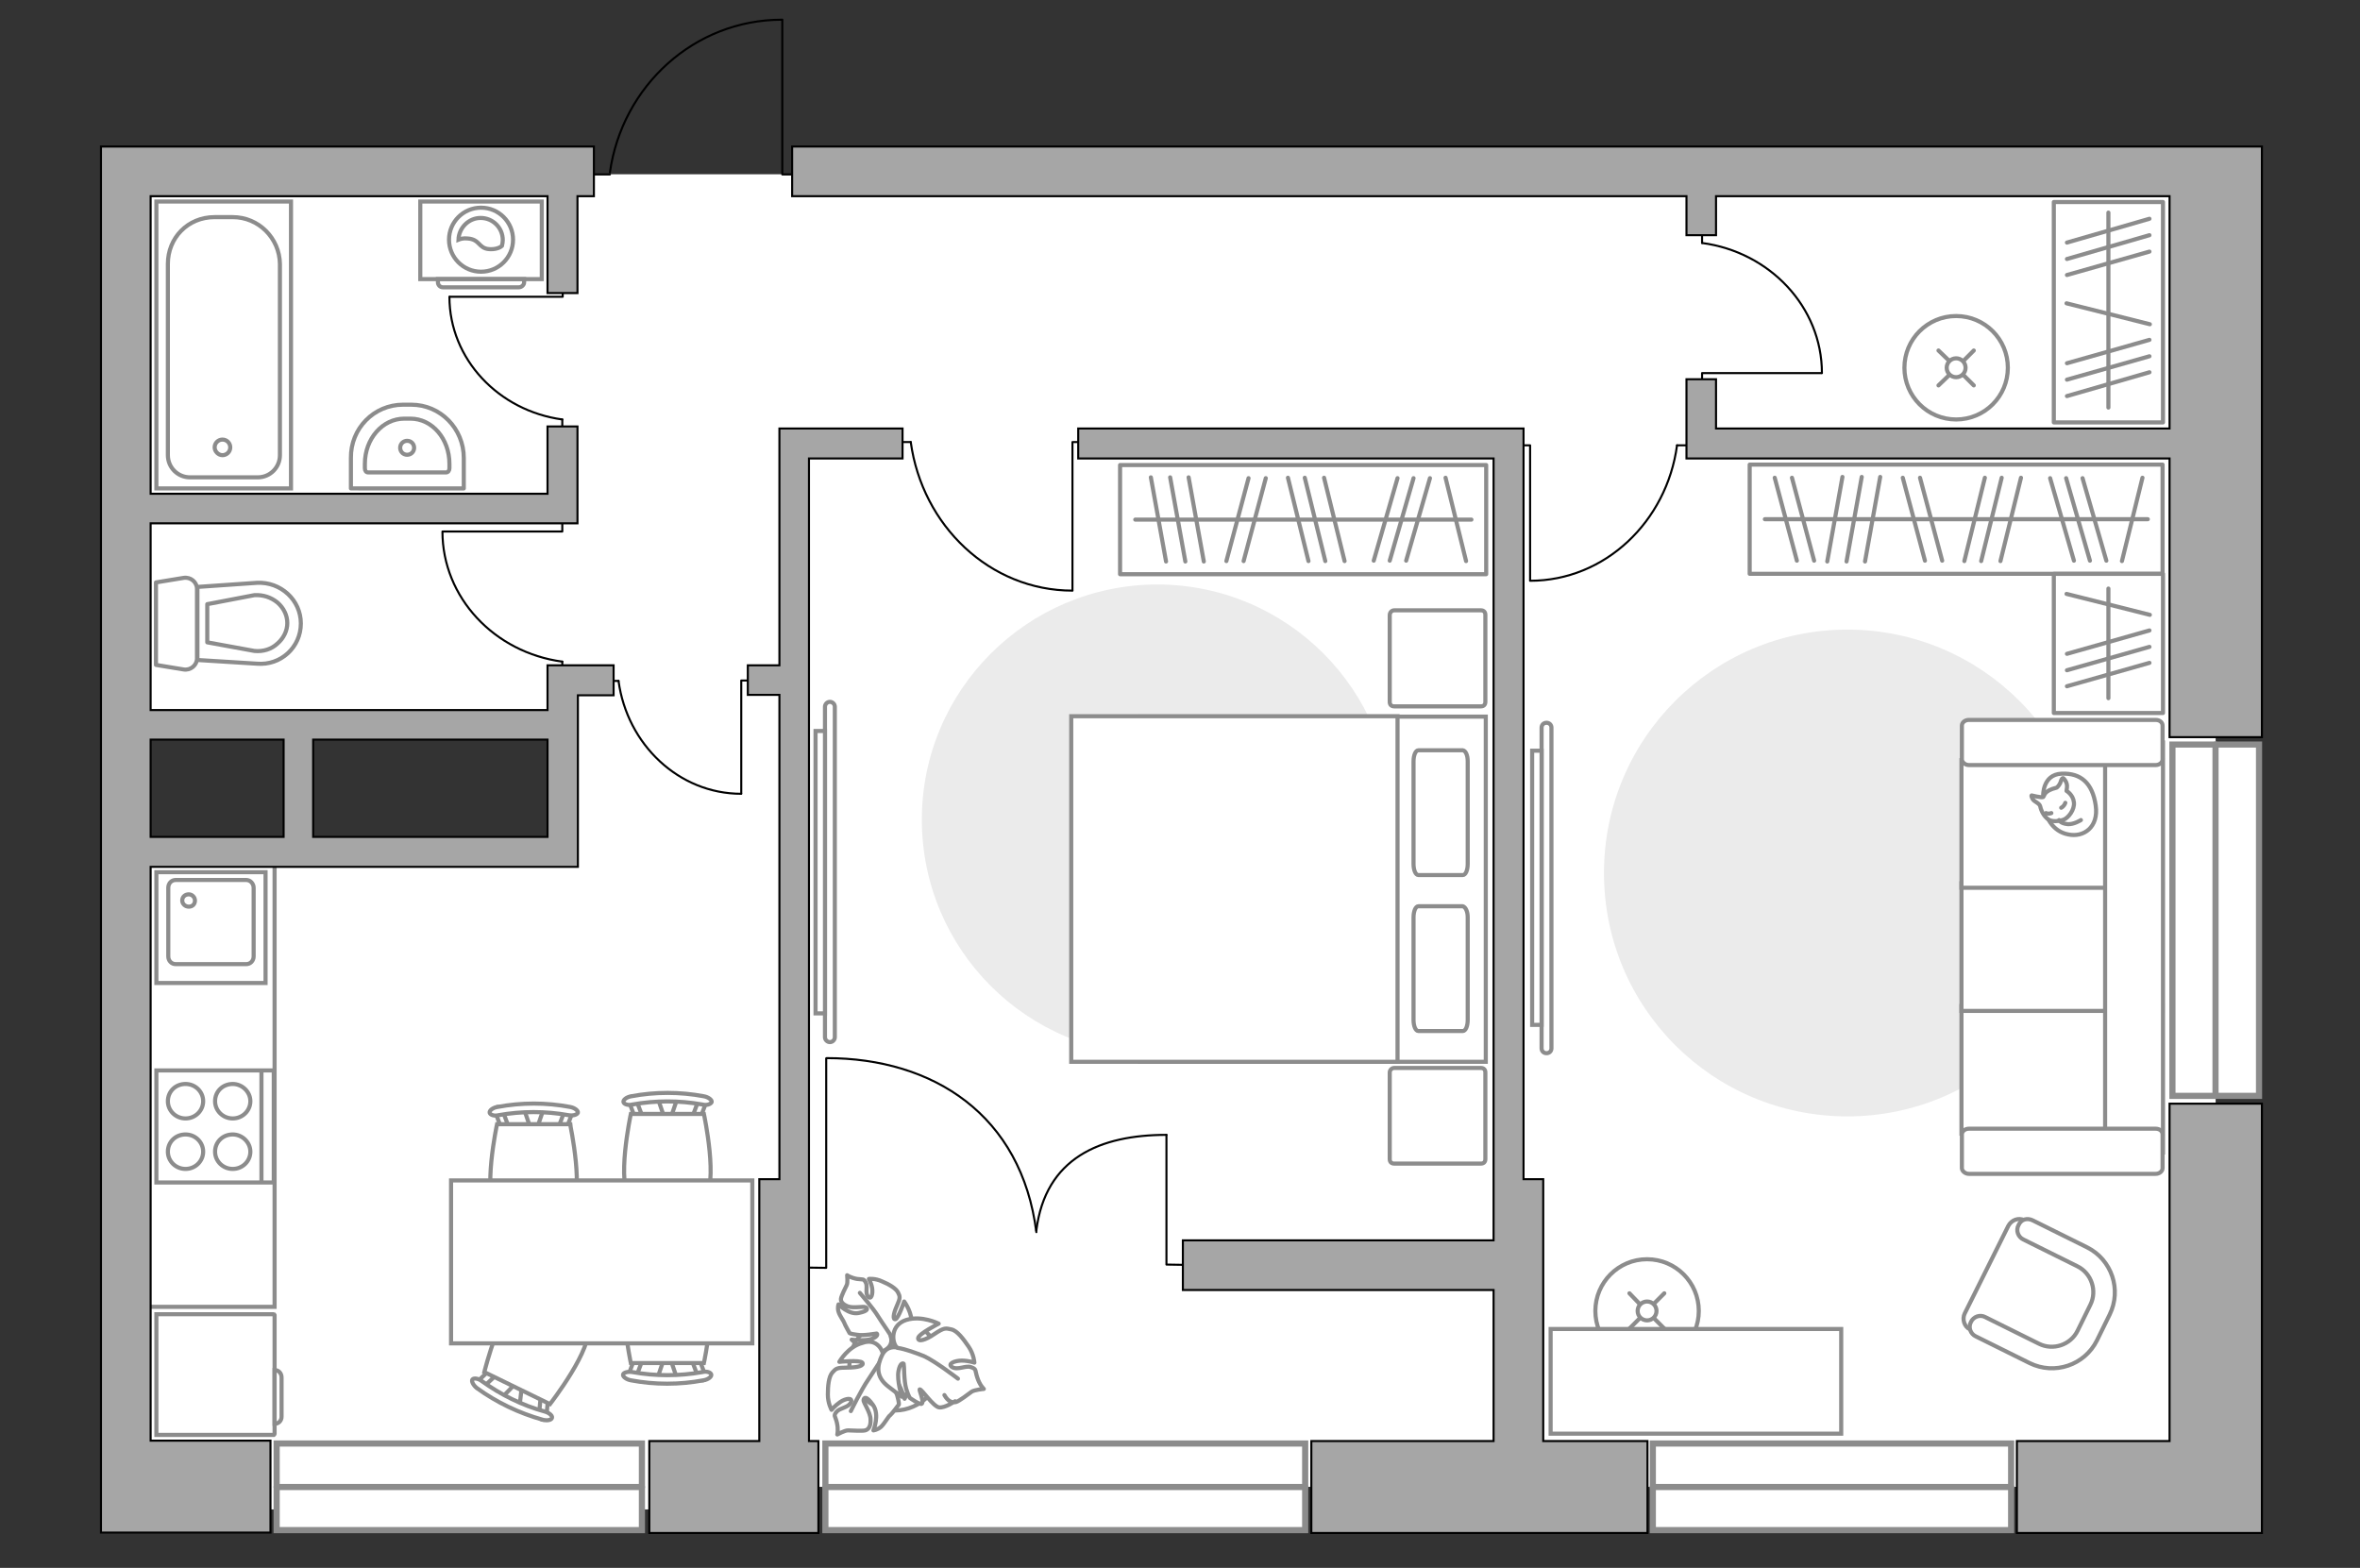 <?xml version="1.0" encoding="utf-8"?>
<!-- Generator: Adobe Illustrator 24.1.2, SVG Export Plug-In . SVG Version: 6.00 Build 0)  -->
<svg version="1.1" xmlns="http://www.w3.org/2000/svg" xmlns:xlink="http://www.w3.org/1999/xlink" x="0px" y="0px"
	 viewBox="0 0 575 382" style="enable-background:new 0 0 575 382;" xml:space="preserve">
<rect x="0" y="0" width="575" height="382" fill="#333333" stroke="none"/>
<style type="text/css">
	.st0{fill:#FFFFFF;}
	.st1{fill:none;stroke:#8C8C8C;stroke-miterlimit:10;}
	.st2{fill:#FFFFFF;stroke:#8C8C8C;stroke-linecap:round;stroke-miterlimit:10;}
	.st3{fill:none;stroke:#000000;stroke-width:0.5;stroke-linecap:round;stroke-linejoin:round;stroke-miterlimit:10;}
	.st4{fill:#FFFFFF;stroke:#8C8C8C;stroke-miterlimit:10;}
	.st5{fill-rule:evenodd;clip-rule:evenodd;fill:#FFFFFF;fill-opacity:0.1;stroke:#8C8C8C;stroke-miterlimit:10;}
	.st6{fill:none;stroke:#8C8C8C;stroke-linecap:round;stroke-linejoin:round;stroke-miterlimit:10;}
	.st7{fill:#EBEBEB;}
	.st8{fill:#FFFFFF;stroke:#8C8C8C;stroke-linecap:round;stroke-linejoin:round;stroke-miterlimit:10;}
	.st9{fill:#FFFFFF;stroke:#8C8C8C;stroke-width:1.5;stroke-linecap:round;stroke-miterlimit:10;}
	.st10{fill:#A6A6A6;stroke:#000000;stroke-width:0.5;stroke-miterlimit:10;}
</style>
<g id="bg_1_">
	
		<rect x="178.5" y="1" transform="matrix(-1.836970e-16 1 -1 -1.836970e-16 540.83 -136.043)" class="st0" width="319.8" height="402.8"/>
	
		<rect x="18.3" y="218.3" transform="matrix(-1.836970e-16 1 -1 -1.836970e-16 386.103 189.259)" class="st0" width="160.2" height="138.7"/>
	
		<rect x="24.7" y="52.7" transform="matrix(-1.836970e-16 1 -1 -1.836970e-16 201.309 20.532)" class="st0" width="131.4" height="116.4"/>
</g>
<g id="furniture_1_">
	<g>
		<path id="Vector_8_2_" class="st1" d="M66.9,349.3v-28.9c0-0.1-0.1-0.2-0.2-0.2H38.1v29.4h28.6C66.8,349.5,66.9,349.5,66.9,349.3z
			"/>
		<path id="Vector_9_2_" class="st1" d="M66.9,333.8v13.1c1,0,1.7-0.8,1.7-1.7v-9.6C68.6,334.6,67.9,333.8,66.9,333.8z"/>
	</g>
	<g>
		<circle class="st2" cx="401.3" cy="319.4" r="12.6"/>
		<line class="st2" x1="405.5" y1="315.1" x2="403" y2="317.6"/>
		<circle class="st2" cx="401.3" cy="319.4" r="2.3"/>
		<line class="st2" x1="399.5" y1="321.2" x2="397" y2="323.7"/>
		<line class="st2" x1="405.5" y1="323.7" x2="403" y2="321.2"/>
		<line class="st2" x1="399.5" y1="317.7" x2="397" y2="315.1"/>
	</g>
	<g>
		<circle class="st2" cx="476.6" cy="89.6" r="12.6"/>
		<line class="st2" x1="480.9" y1="85.4" x2="478.4" y2="87.9"/>
		<circle class="st2" cx="476.6" cy="89.6" r="2.3"/>
		<line class="st2" x1="474.9" y1="91.4" x2="472.3" y2="93.9"/>
		<line class="st2" x1="480.9" y1="93.9" x2="478.4" y2="91.4"/>
		<line class="st2" x1="474.9" y1="87.9" x2="472.3" y2="85.4"/>
	</g>
	<g id="Group_31_3_">
		<path id="Vector_149_3_" class="st3" d="M107.9,129.5l29.1,0v-2.9"/>
		<path id="Vector_150_3_" class="st3" d="M137,164.2v-3"/>
		<path id="Vector_151_3_" class="st3" d="M137,161.2c-16.5-2.2-29.2-15.6-29.2-31.7"/>
	</g>
	<g id="Group_31_5_">
		<path id="Vector_149_5_" class="st3" d="M443.8,90.9l-29.1,0v2.9"/>
		<path id="Vector_150_5_" class="st3" d="M414.7,56.2v3"/>
		<path id="Vector_151_5_" class="st3" d="M414.7,59.2c16.5,2.2,29.2,15.6,29.2,31.7"/>
	</g>
	<g id="Group_31_7_">
		<path id="Vector_149_7_" class="st3" d="M372.8,141.4l0-32.9h-3.3"/>
		<path id="Vector_150_7_" class="st3" d="M412,108.5h-3.4"/>
		<path id="Vector_151_7_" class="st3" d="M408.6,108.5c-2.5,18.6-17.6,33-35.8,33"/>
	</g>
	<g id="Group_31_1_">
		<path id="Vector_149_1_" class="st3" d="M109.6,72.3l27.5,0v-2.7"/>
		<path id="Vector_150_1_" class="st3" d="M137,105v-2.8"/>
		<path id="Vector_151_1_" class="st3" d="M137,102.2c-15.5-2.1-27.5-14.7-27.5-29.9"/>
	</g>
	<g id="Group_31_2_">
		<path id="Vector_149_2_" class="st3" d="M180.6,193.3l0-27.5h2.7"/>
		<path id="Vector_150_2_" class="st3" d="M147.9,165.9h2.8"/>
		<path id="Vector_151_2_" class="st3" d="M150.7,165.9c2.1,15.5,14.7,27.5,29.9,27.5"/>
	</g>
	<g>
		<g>
			<path class="st4" d="M132,68h-29.6V49.1H132V68z"/>
			<path class="st5" d="M126.4,70h-18.5c-0.7,0-1.2-0.6-1.2-1.2V68h21v0.8C127.7,69.4,127.1,70,126.4,70z"/>
		</g>
		<g>
			<circle class="st4" cx="117.2" cy="58.4" r="7.8"/>
			<path class="st4" d="M119.2,60.7c-2.7-0.2-2.2-2.4-5.3-2.6c-1-0.1-1.7,0.1-2.2,0.3c0.1-2.9,2.5-5.3,5.4-5.3c3,0,5.4,2.4,5.4,5.4
				c0,0.5-0.1,0.9-0.2,1.4C121.8,60.4,120.6,60.8,119.2,60.7z"/>
		</g>
	</g>
	<g>
		<rect x="426.3" y="113.2" class="st6" width="100.6" height="26.6"/>
		<line class="st6" x1="445.2" y1="136.8" x2="448.9" y2="116.2"/>
		<line class="st6" x1="449.9" y1="136.8" x2="453.6" y2="116.2"/>
		<line class="st6" x1="505.3" y1="136.6" x2="499.5" y2="116.5"/>
		<line class="st6" x1="509.2" y1="136.6" x2="503.4" y2="116.5"/>
		<line class="st6" x1="513.2" y1="136.6" x2="507.4" y2="116.5"/>
		<line class="st6" x1="454.4" y1="136.8" x2="458.1" y2="116.2"/>
		<line class="st6" x1="469" y1="136.6" x2="463.6" y2="116.4"/>
		<line class="st6" x1="473.2" y1="136.6" x2="467.8" y2="116.4"/>
		<line class="st6" x1="437.8" y1="136.6" x2="432.4" y2="116.4"/>
		<line class="st6" x1="442" y1="136.6" x2="436.6" y2="116.4"/>
		<line class="st6" x1="478.6" y1="136.7" x2="483.6" y2="116.4"/>
		<line class="st6" x1="487.4" y1="136.7" x2="492.4" y2="116.4"/>
		<line class="st6" x1="517" y1="136.7" x2="522" y2="116.4"/>
		<line class="st6" x1="482.7" y1="136.7" x2="487.7" y2="116.4"/>
		<line class="st6" x1="430" y1="126.5" x2="523.3" y2="126.5"/>
	</g>
	<polyline class="st1" points="66.9,209 66.9,318.4 33,318.4 	"/>
	<g id="Group_2_8_">
		<g id="Group_3_8_">
			<path id="Vector_10_8_" class="st4" d="M165,267.7l-1.7,5h-1.3l-1.7-5H165z"/>
		</g>
		<g id="Group_4_8_">
			<path id="Vector_11_8_" class="st4" d="M155.5,272.6c-0.4,0-0.8-0.3-0.9-0.6l-1.5-4c-0.1-0.4,0.1-0.7,0.7-0.8
				c0.5-0.1,1.1,0.2,1.1,0.5l1.5,4c0.1,0.4-0.2,0.7-0.7,0.8C155.7,272.6,155.6,272.6,155.5,272.6z"/>
		</g>
		<g id="Group_5_8_">
			<path id="Vector_12_8_" class="st4" d="M169.7,272.6c-0.1,0-0.1,0-0.2,0c-0.5-0.1-0.8-0.4-0.7-0.8l1.5-4c0.1-0.4,0.7-0.6,1.2-0.4
				c0.5,0.1,0.8,0.4,0.7,0.8l-1.5,4C170.5,272.3,170.1,272.6,169.7,272.6z"/>
		</g>
		<path id="Vector_13_8_" class="st4" d="M171.5,292.3c-3.1,3.1-14.7,3.1-17.8,0c-3.7-3.7,0-20.9,0-20.9h17.8
			C171.5,271.4,175.2,288.6,171.5,292.3z"/>
		<path id="Vector_14_8_" class="st4" d="M171.1,269.1c-5.6-1-11.4-1-17,0c-1.1,0.3-2.1-0.1-2.2-0.6c-0.1-0.5,0.7-1.2,1.9-1.4
			c5.8-1.1,11.9-1.1,17.7,0c1.1,0.2,2,0.9,1.9,1.4C173.2,269,172.2,269.4,171.1,269.1z"/>
	</g>
	<g id="Group_2_7_">
		<g id="Group_3_7_">
			<path id="Vector_10_7_" class="st4" d="M132.4,270.3l-1.7,5h-1.3l-1.7-5H132.4z"/>
		</g>
		<g id="Group_4_7_">
			<path id="Vector_11_7_" class="st4" d="M122.9,275.1c-0.4,0-0.8-0.3-0.9-0.6l-1.5-4c-0.1-0.4,0.1-0.7,0.7-0.8
				c0.5-0.1,1.1,0.2,1.1,0.5l1.5,4c0.1,0.4-0.2,0.7-0.7,0.8C123.1,275.1,123,275.1,122.9,275.1z"/>
		</g>
		<g id="Group_5_7_">
			<path id="Vector_12_7_" class="st4" d="M137.1,275.1c-0.1,0-0.1,0-0.2,0c-0.5-0.1-0.8-0.4-0.7-0.8l1.5-4c0.1-0.4,0.7-0.6,1.2-0.4
				c0.5,0.1,0.8,0.4,0.7,0.8l-1.5,4C137.9,274.9,137.5,275.1,137.1,275.1z"/>
		</g>
		<path id="Vector_13_7_" class="st4" d="M138.9,294.8c-3.1,3.1-14.7,3.1-17.8,0c-3.7-3.7,0-20.9,0-20.9h17.8
			C138.9,273.9,142.6,291.1,138.9,294.8z"/>
		<path id="Vector_14_7_" class="st4" d="M138.5,271.7c-5.6-1-11.4-1-17,0c-1.1,0.3-2.1-0.1-2.2-0.6c-0.1-0.5,0.7-1.2,1.9-1.4
			c5.8-1.1,11.9-1.1,17.7,0c1.1,0.2,2,0.9,1.9,1.4C140.6,271.6,139.6,271.9,138.5,271.7z"/>
	</g>
	<g id="Group_2_3_">
		<g id="Group_3_3_">
			<path id="Vector_10_3_" class="st4" d="M122.3,340.5l3.7-3.8l1.2,0.6l-0.6,5.2L122.3,340.5z"/>
		</g>
		<g id="Group_4_3_">
			<path id="Vector_11_3_" class="st4" d="M132.9,340.2c0.4,0.2,0.7,0.6,0.6,0.9l-0.4,4.3c0,0.4-0.5,0.6-1,0.5
				c-0.5-0.2-0.9-0.6-0.8-0.9l0.4-4.3c0-0.4,0.5-0.6,1-0.5C132.8,340.1,132.8,340.2,132.9,340.2z"/>
		</g>
		<g id="Group_5_3_">
			<path id="Vector_12_3_" class="st4" d="M120.2,334c0.1,0,0.1,0.1,0.2,0.1c0.5,0.3,0.6,0.8,0.3,1.1l-3.2,3
				c-0.3,0.3-0.9,0.2-1.3-0.1c-0.5-0.3-0.6-0.8-0.3-1.1l3.2-3C119.3,333.9,119.8,333.8,120.2,334z"/>
		</g>
		<path id="Vector_13_3_" class="st4" d="M127.1,315.5c4.2-1.5,14.6,3.6,16,7.8c1.7,4.9-9.1,18.8-9.1,18.8l-16-7.8
			C118,334.3,122.2,317.3,127.1,315.5z"/>
		<path id="Vector_14_3_" class="st4" d="M117.4,336.5c4.6,3.3,9.8,5.9,15.3,7.4c1.1,0.3,1.9,1,1.8,1.5c-0.1,0.6-1.2,0.8-2.3,0.5
			c-5.7-1.6-11.2-4.2-16-7.7c-0.9-0.7-1.4-1.7-1.1-2.1C115.4,335.7,116.5,335.8,117.4,336.5z"/>
	</g>
	<g id="Group_2_1_">
		<g id="Group_3_1_">
			<path id="Vector_10_1_" class="st4" d="M160.2,335.7l1.7-5h1.3l1.7,5H160.2z"/>
		</g>
		<g id="Group_4_1_">
			<path id="Vector_11_1_" class="st4" d="M169.6,330.9c0.4,0,0.8,0.3,0.9,0.6l1.5,4c0.1,0.4-0.1,0.7-0.7,0.8
				c-0.5,0.1-1.1-0.2-1.1-0.5l-1.5-4c-0.1-0.4,0.2-0.7,0.7-0.8C169.5,330.9,169.5,330.9,169.6,330.9z"/>
		</g>
		<g id="Group_5_1_">
			<path id="Vector_12_1_" class="st4" d="M155.5,330.9c0.1,0,0.1,0,0.2,0c0.5,0.1,0.8,0.4,0.7,0.8l-1.5,4c-0.1,0.4-0.7,0.6-1.2,0.4
				c-0.5-0.1-0.8-0.4-0.7-0.8l1.5-4C154.7,331.1,155.1,330.9,155.5,330.9z"/>
		</g>
		<path id="Vector_13_1_" class="st4" d="M153.7,311.2c3.1-3.1,14.7-3.1,17.8,0c3.7,3.7,0,20.9,0,20.9h-17.8
			C153.7,332.1,150,314.9,153.7,311.2z"/>
		<path id="Vector_14_1_" class="st4" d="M154.1,334.3c5.6,1,11.4,1,17,0c1.1-0.3,2.1,0.1,2.2,0.6c0.1,0.5-0.7,1.2-1.9,1.4
			c-5.8,1.1-11.9,1.1-17.7,0c-1.1-0.2-2-0.9-1.9-1.4C151.9,334.4,153,334.1,154.1,334.3z"/>
	</g>
	<path id="Vector_35_2_" class="st4" d="M109.9,287.6h73.4v39.7H124h-14.1V287.6z"/>
	<g>
		<g>
			<polyline class="st3" points="284.2,276.5 284.2,308.1 290.3,308.2 			"/>
			<path class="st3" d="M252.5,299.8c2.2-17.7,15.6-23.3,31.7-23.3"/>
		</g>
		<g>
			<polyline class="st3" points="201.3,257.9 201.3,308.9 194,308.8 			"/>
			<path class="st3" d="M252.5,300.2c-3.6-28.5-25.1-42.4-51.1-42.4"/>
		</g>
	</g>
	<path id="Vector_1_" class="st7" d="M390.8,212.7c0-32.8,26.6-59.3,59.3-59.3c32.8,0,59.3,26.6,59.3,59.3
		c0,32.8-26.6,59.3-59.3,59.3C417.3,272,390.8,245.5,390.8,212.7z"/>
	<g>
		<path id="Vector_54_1_" class="st4" d="M526.9,276.2v-31.1h-49v31.1H526.9z"/>
		<path id="Vector_55_1_" class="st4" d="M526.9,246.3v-31.1h-49v31.1H526.9z"/>
		<path id="Vector_56_1_" class="st4" d="M526.9,216.3v-31.1h-49v31.1H526.9z"/>
		<path id="Vector_57_1_" class="st4" d="M512.9,277.8l14.1,2.9v-99.8h-14.1V277.8z"/>
		<path id="Vector_58_1_" class="st4" d="M525.2,275h-45.5c-0.9,0-1.7,0.6-1.7,1.4v8.2c0,0.7,0.8,1.4,1.7,1.4h45.5
			c0.9,0,1.7-0.6,1.7-1.4v-8.2C526.9,275.6,526.2,275,525.2,275z"/>
		<path id="Vector_59_1_" class="st4" d="M525.2,175.4h-45.5c-0.9,0-1.7,0.6-1.7,1.4v8.2c0,0.7,0.8,1.4,1.7,1.4h45.5
			c0.9,0,1.7-0.6,1.7-1.4v-8.2C526.9,176,526.2,175.4,525.2,175.4z"/>
		<g>
			<path class="st8" d="M497.8,193.9c0,0-0.2-5.2,4.5-5.4c4.7-0.2,7.5,2.3,8.3,7.7c0.8,5.4-3,7.9-6.7,7.1
				C500.2,202.6,497.8,199.1,497.8,193.9z"/>
			<path class="st8" d="M501.1,191.9c0,0,0.7-0.5,1-1.5c0.3-1,0.6-0.8,0.6-0.8s1.1,0.9,0.9,2.3c-0.1,0.8-0.1,0.8-0.1,0.8
				s1.6,0.9,1.8,2.8c0.2,1.8-1.4,3.8-2.5,4.2s-2.9,0.6-3.8-0.1c-1-0.7-1.7-2.1-1.9-3.1c-0.2-0.9-1.5-1.1-1.9-1.9
				c-0.4-0.8-0.2-0.8-0.2-0.8s2.4,0.6,2.8,0.4C498.2,193.8,497.9,192.7,501.1,191.9z"/>
			<path class="st8" d="M502.2,196.8c0,0,0.7-0.3,1-1.2"/>
			<path class="st8" d="M499.8,198.1c0,0-0.7,0.3-1.3,0"/>
			<path class="st6" d="M501.7,199.8c0,0,0.2,0.8,2.1,1c1.5,0.1,3.2-1,3.2-1"/>
		</g>
	</g>
	<g>
		<path id="Vector_37_1_" class="st4" d="M489.3,298.7L478.7,320c-0.7,1.4-0.1,3.3,1.3,3.9l14.8,7.3c5.4,2.7,11.9,0.4,14.6-4.9
			l3.5-7.1c2.7-5.4,0.4-11.9-4.9-14.6l-14.8-7.3C491.8,296.6,490.1,297.2,489.3,298.7z"/>
		<path id="Vector_38_1_" class="st4" d="M491.8,298.5c-0.7,1.3-0.1,2.9,1.2,3.5l13.1,6.5c3.5,1.7,4.9,6,3.2,9.4l-3.1,6.3
			c-1.7,3.5-6,4.9-9.4,3.2l-13.1-6.5c-1.3-0.7-2.9-0.1-3.5,1.2c-0.7,1.3-0.1,2.9,1.2,3.5l13.1,6.5c6.1,3,13.4,0.5,16.4-5.5l3.1-6.3
			c3-6.1,0.5-13.4-5.5-16.4l-13.1-6.5C493.9,296.6,492.4,297.1,491.8,298.5z"/>
	</g>
	<g>
		<path class="st4" d="M375.6,177.3c0-0.7,0.5-1.2,1.2-1.2s1.2,0.5,1.2,1.2v78.1c0,0.7-0.5,1.2-1.2,1.2c-0.7,0-1.2-0.5-1.2-1.2
			L375.6,177.3z"/>
		<rect x="373.3" y="182.9" class="st4" width="2.3" height="66.8"/>
	</g>
	<path id="Vector_3_" class="st7" d="M224.6,199.7c0,31.6,25.6,57.3,57.3,57.3c31.6,0,57.3-25.6,57.3-57.3
		c0-31.6-25.6-57.3-57.3-57.3C250.3,142.5,224.6,168.1,224.6,199.7z"/>
	<g id="Group_31_6_">
		<path id="Vector_149_6_" class="st3" d="M261.3,143.8l0-36.1h3.6"/>
		<path id="Vector_150_6_" class="st3" d="M218.2,107.7h3.7"/>
		<path id="Vector_151_6_" class="st3" d="M221.9,107.7c2.8,20.4,19.3,36.2,39.4,36.2"/>
	</g>
	<g>
		<rect x="272.9" y="113.3" class="st6" width="89.2" height="26.6"/>
		<line class="st6" x1="280.4" y1="116.3" x2="284.1" y2="136.8"/>
		<line class="st6" x1="285.1" y1="116.3" x2="288.8" y2="136.8"/>
		<line class="st6" x1="340.5" y1="116.5" x2="334.7" y2="136.6"/>
		<line class="st6" x1="344.4" y1="116.5" x2="338.6" y2="136.6"/>
		<line class="st6" x1="348.4" y1="116.5" x2="342.6" y2="136.6"/>
		<line class="st6" x1="289.6" y1="116.3" x2="293.3" y2="136.8"/>
		<line class="st6" x1="304.2" y1="116.5" x2="298.8" y2="136.7"/>
		<line class="st6" x1="308.4" y1="116.5" x2="303" y2="136.7"/>
		<line class="st6" x1="313.8" y1="116.4" x2="318.8" y2="136.7"/>
		<line class="st6" x1="322.6" y1="116.4" x2="327.6" y2="136.7"/>
		<line class="st6" x1="352.2" y1="116.4" x2="357.2" y2="136.7"/>
		<line class="st6" x1="317.9" y1="116.4" x2="322.9" y2="136.7"/>
		<line class="st6" x1="276.6" y1="126.6" x2="358.5" y2="126.6"/>
	</g>
	<g>
		<path id="Vector_98_2_" class="st4" d="M277.7,258.7v-84.1H362v84.1H277.7z"/>
		<path id="Vector_99_2_" class="st4" d="M261,174.6v84.1h79.5v-74.2v-10h-10.8H261z"/>
		<path id="Vector_100_2_" class="st6" d="M357.6,223.5v25c0,1.5-0.5,2.7-1.2,2.7h-10.8c-0.7,0-1.2-1.2-1.2-2.7v-25
			c0-1.5,0.5-2.7,1.2-2.7h10.8C357.1,221,357.6,222.1,357.6,223.5z"/>
		<path id="Vector_101_2_" class="st6" d="M357.6,185.5v25c0,1.5-0.5,2.7-1.2,2.7h-10.8c-0.7,0-1.2-1.2-1.2-2.7v-25
			c0-1.5,0.5-2.7,1.2-2.7h10.8C357.1,182.9,357.6,184,357.6,185.5z"/>
	</g>
	<path id="Vector_5_2_" class="st8" d="M339.7,148.7h21.1c0.7,0,1.1,0.4,1.1,1.1V171c0,0.7-0.4,1.1-1.1,1.1h-21.1
		c-0.7,0-1.1-0.4-1.1-1.1v-21.1C338.6,149.2,339.1,148.7,339.7,148.7z"/>
	<path id="Vector_5_3_" class="st8" d="M339.7,260.2h21.1c0.7,0,1.1,0.4,1.1,1.1v21.1c0,0.7-0.4,1.1-1.1,1.1h-21.1
		c-0.7,0-1.1-0.4-1.1-1.1v-21.1C338.6,260.7,339.1,260.2,339.7,260.2z"/>
	<g>
		<path class="st4" d="M201,252.7c0,0.7,0.6,1.2,1.2,1.2c0.7,0,1.2-0.6,1.2-1.2v-80.5c0-0.7-0.6-1.2-1.2-1.2c-0.7,0-1.2,0.6-1.2,1.2
			L201,252.7z"/>
		<rect x="198.7" y="178.1" class="st4" width="2.3" height="68.8"/>
	</g>
	<rect x="377.8" y="323.8" class="st4" width="70.8" height="25.5"/>
	<g>
		<path id="Vector_60_1_" class="st4" d="M213.6,322.4c-5.6,2.4-8.2,9-5.7,14.6c2.4,5.6,9,8.2,14.6,5.7c5.6-2.4,8.2-9,5.7-14.6
			C225.7,322.5,219.2,319.9,213.6,322.4z"/>
		<path class="st8" d="M217,325.6c0,0,0.8,1.8-1,3.1s-3.8,1.9-6.1-0.1c-2.3-2.1-2.4-2.2-2.4-2.2s3.3,0.4,4.9-0.2
			c1.6-0.6,1.4-1.2,1.2-1.3c-0.2,0-3.2,0.6-4.8,0.3c-1.6-0.2-1.8-0.4-1.8-0.4s-1.2-2.1-1.3-2.5c-0.1-0.4-1.1-1.7-1.4-2.7
			c-0.3-1,0-1.8,0-1.8s2.5,2.6,4.9,2.1c2.5-0.5,2.2-1.1,1.7-1.4c-0.5-0.3-2.9,0.3-4.3-0.2c-1.3-0.5-1.8-1.2-1.7-1.9s1.1-2.7,1.4-3.3
			c0.3-0.6,0.1-2.4,0.1-2.4s0.8,0.6,2.4,0.9c1.5,0.2,1.6-0.1,2.1,0.8c0.6,1-0.2,2.6,0.6,3.5c0.8,0.9,1.2-0.7,1-2
			c-0.2-1.3-0.8-2.3-0.8-2.3s1.5-0.2,3.2,0.6c1.7,0.7,3.4,1.7,3.9,2.7s0.6,1.3-0.3,3.3c-0.9,2-1,3.4-0.3,3.2
			c0.7-0.2,2.1-4.3,2.1-4.3s2.2,2.9,1.8,6C221.5,326,218.3,326.4,217,325.6z"/>
		<path class="st6" d="M209.5,315c0,0,3.3,3.8,4.5,5.8c0.8,1.3,2.5,3.7,3.1,4.7c0.9,1.5,1.4,3.2,1.5,4.9"/>
		<path class="st8" d="M215.2,330.9c0,0,1.6-1.7,3.8-0.3c2.2,1.3,3.8,3.2,2.7,6.6c-1.1,3.4-1.3,3.6-1.3,3.6s-1.1-3.7-2.5-5.1
			c-1.4-1.5-1.9-0.9-1.9-0.7c0,0.2,2.1,3.2,2.6,5c0.5,1.8,0.4,2.2,0.4,2.2s-1.7,2.3-2.1,2.6c-0.4,0.2-1.3,1.9-2.2,2.8
			c-0.9,0.8-1.9,0.9-1.9,0.9s1.6-3.8-0.1-6.2c-1.7-2.4-2.2-1.8-2.3-1.2c-0.1,0.6,1.7,3,1.7,4.7c0.1,1.7-0.5,2.5-1.3,2.7
			c-0.8,0.2-3.4,0-4.2,0c-0.8,0-2.6,1-2.6,1s0.3-1.2-0.1-2.9c-0.4-1.7-0.9-1.6-0.1-2.6c0.8-1,2.9-1,3.5-2.3c0.6-1.3-1.3-1-2.6-0.1
			c-1.3,0.9-2.1,1.9-2.1,1.9s-0.9-1.6-0.9-3.7c0-2.1,0.2-4.4,1.1-5.4c0.9-1,1.1-1.2,3.7-1.2c2.6,0,4.1-0.5,3.6-1.2
			c-0.6-0.7-5.6-0.2-5.6-0.2s2.1-3.7,5.6-4.6C213.6,325.9,215.4,329.1,215.2,330.9z"/>
		<path class="st6" d="M207.3,343.8c0,0,2.6-5.3,4.2-7.6c1-1.5,2.8-4.3,3.6-5.5c1.1-1.7,2.7-3,4.5-3.9"/>
		<g>
			<path class="st8" d="M230.1,339.9c0.9,1.6,1.9,1.9,2.8,1.7c0.8-0.2,3.1-2,3.8-2.5c0.7-0.5,3-0.7,3-0.7s-1-0.9-1.6-2.8
				c-0.6-1.8-0.1-2-1.5-2.5c-1.3-0.5-3.2,0.8-4.6,0c-1.3-0.8,0.6-1.6,2.3-1.6c1.7,0,3.1,0.5,3.1,0.5s-0.1-2-1.4-3.9
				s-2.8-3.9-4.2-4.2c-1.4-0.3-1.7-0.5-4.1,1.1c-2.3,1.6-4.1,2-4,1c0.1-1,5-3.5,5-3.5s-4.1-2.1-7.9-0.9c-3.8,1.2-3.6,5.3-2.3,6.7
				c0,0-2.4-0.6-3.6,1.9c-1.2,2.5-1.6,5.2,1.5,7.6c3.1,2.4,3.3,2.5,3.3,2.5s-1.2-4-0.8-6.2c0.4-2.2,1.2-2,1.3-1.8
				c0.1,0.2,0,4.1,0.6,6.1c0.6,1.9,0.9,2.2,0.9,2.2s2.5,1.8,2.9,1.4c0.6-0.6-0.8-3.5-0.5-3.5c0.5,0,3.3,4.2,4.7,4.4s3.9-1.5,3.9-1.5
				"/>
			<path class="st6" d="M233.4,335.9c0,0-5.6-4.3-8.3-5.5c-1.8-0.7-4.4-1.7-6.4-2"/>
		</g>
	</g>
	<g>
		
			<rect x="496.7" y="143.5" transform="matrix(6.123234e-17 -1 1 6.123234e-17 356.903 670.418)" class="st6" width="33.9" height="26.6"/>
		<line class="st6" x1="523.7" y1="161.5" x2="503.6" y2="167.2"/>
		<line class="st6" x1="523.7" y1="157.6" x2="503.6" y2="163.3"/>
		<line class="st6" x1="523.7" y1="153.6" x2="503.6" y2="159.3"/>
		<line class="st6" x1="523.8" y1="149.8" x2="503.5" y2="144.7"/>
		<line class="st6" x1="513.7" y1="170.1" x2="513.7" y2="143.4"/>
	</g>
	<g>
		
			<rect x="486.8" y="62.8" transform="matrix(6.123234e-17 -1 1 6.123234e-17 437.601 589.719)" class="st6" width="53.7" height="26.6"/>
		<line class="st6" x1="523.7" y1="90.7" x2="503.6" y2="96.5"/>
		<line class="st6" x1="523.7" y1="86.8" x2="503.6" y2="92.5"/>
		<line class="st6" x1="523.7" y1="82.8" x2="503.6" y2="88.5"/>
		<line class="st6" x1="523.7" y1="61.3" x2="503.6" y2="67"/>
		<line class="st6" x1="523.7" y1="57.3" x2="503.6" y2="63.1"/>
		<line class="st6" x1="523.7" y1="53.3" x2="503.6" y2="59.1"/>
		<line class="st6" x1="523.8" y1="79" x2="503.5" y2="73.9"/>
		<line class="st6" x1="513.7" y1="99.3" x2="513.7" y2="51.8"/>
	</g>
</g>
<g id="windows_1_">
	<g>
		<rect x="67.4" y="351.7" class="st9" width="89" height="21.1"/>
		<line class="st9" x1="156.4" y1="362.3" x2="67.4" y2="362.3"/>
	</g>
	<g>
		<rect x="201.1" y="351.7" class="st9" width="116.9" height="21.1"/>
		<line class="st9" x1="318" y1="362.3" x2="201.1" y2="362.3"/>
	</g>
	<g>
		<rect x="402.7" y="351.7" class="st9" width="87.3" height="21.1"/>
		<line class="st9" x1="490" y1="362.3" x2="402.7" y2="362.3"/>
	</g>
	<g>
		<rect x="529.3" y="181.4" class="st9" width="21.1" height="85.6"/>
		<line class="st9" x1="539.8" y1="181.4" x2="539.8" y2="267"/>
	</g>
</g>
<g id="plan">
	<g id="Group_26_1_">
		<path id="Vector_130_1_" class="st6" d="M48,160.4v-16.9c0-1.7-1.6-3-3.3-2.7l-6.7,1.1v20.1l6.7,1.1C46.4,163.4,48,162.1,48,160.4
			z"/>
		<path id="Vector_131_1_" class="st6" d="M73.3,151.9c0-5.7-4.9-10.2-10.7-9.9L48.1,143v17.8l14.5,0.9
			C68.4,162.2,73.3,157.7,73.3,151.9z"/>
		<path id="Vector_132_1_" class="st6" d="M50.5,147.2L62,145c2.1-0.1,4,0.5,5.6,1.8c1.5,1.3,2.4,3.1,2.4,5c0,1.9-0.9,3.7-2.4,5
			c-1.5,1.4-3.5,2-5.6,1.8l-11.5-2.1V147.2z"/>
	</g>
	<g>
		<path id="Vector_133_2_" class="st6" d="M98.5,102h1.5c5.3,0,9.5,4.9,9.5,11v1.1c0,0.5-0.3,1-0.8,1h-19c-0.5,0-0.8-0.4-0.8-1V113
			C88.9,106.9,93.2,102,98.5,102z"/>
		<path id="Vector_134_2_" class="st6" d="M98.2,98.6h2c7.1,0,12.8,5.8,12.8,13v7.4H85.5v-7.4C85.4,104.4,91.1,98.6,98.2,98.6z"/>
		<path class="st6" d="M99.2,110.8c-1,0-1.7-0.8-1.7-1.7c0-1,0.8-1.7,1.7-1.7c1,0,1.7,0.8,1.7,1.7C100.9,110,100.2,110.8,99.2,110.8
			z"/>
	</g>
	<g>
		<g id="Group_27_2_">
			<path id="Vector_140_2_" class="st4" d="M38.1,239.5h26.6v-27H38.1V239.5z"/>
		</g>
		<path id="Vector_141_2_" class="st4" d="M60,214.4H42.8c-1,0-1.8,0.8-1.8,1.9v16.7c0,1.1,0.8,1.9,1.8,1.9l17.2,0
			c1,0,1.8-0.8,1.8-1.9v-16.7C61.8,215.3,61,214.4,60,214.4z"/>
		<path id="Vector_139_2_" class="st4" d="M46,220.9c-0.9,0-1.6-0.7-1.6-1.5c0-0.9,0.7-1.5,1.6-1.5c0.8,0,1.5,0.7,1.5,1.5
			C47.5,220.3,46.9,220.9,46,220.9z"/>
	</g>
	<g>
		<g>
			<path id="Vector_135_2_" class="st4" d="M38.1,49.1V119h32.8V49.1H38.1z"/>
			<path id="Vector_136_2_" class="st4" d="M56.7,52.9h-4.4c-6.6,0-11.4,5.1-11.4,11.4v46.6c0,3,2.4,5.4,5.4,5.4h16.5
				c3,0,5.4-2.4,5.4-5.4V64.3C68.1,58,63,52.9,56.7,52.9z"/>
		</g>
		<path class="st4" d="M54.2,110.9c1,0,1.9-0.8,1.9-1.9c0-1-0.8-1.9-1.9-1.9c-1,0-1.9,0.8-1.9,1.9C52.3,110,53.2,110.9,54.2,110.9z"
			/>
	</g>
	<g>
		<path id="Vector_142_2_" class="st4" d="M38.1,288.1v-27.3h28.6v27.3H38.1z"/>
		<g id="Group_28_2_">
			<g id="Group_29_2_">
				<path id="Vector_143_2_" class="st4" d="M49.5,268.3c0,2.3-1.9,4.2-4.3,4.2c-2.4,0-4.3-1.9-4.3-4.2c0-2.4,1.9-4.2,4.3-4.2
					C47.6,264.1,49.5,266,49.5,268.3z"/>
				<path id="Vector_144_2_" class="st4" d="M61,268.3c0,2.3-1.9,4.2-4.3,4.2c-2.4,0-4.3-1.9-4.3-4.2c0-2.4,1.9-4.2,4.3-4.2
					C59,264.1,61,266,61,268.3z"/>
			</g>
			<g id="Group_30_2_">
				<path id="Vector_145_2_" class="st4" d="M49.5,280.6c0,2.3-1.9,4.2-4.3,4.2c-2.4,0-4.3-1.9-4.3-4.2c0-2.4,1.9-4.2,4.3-4.2
					C47.6,276.4,49.5,278.3,49.5,280.6z"/>
				<path id="Vector_146_2_" class="st4" d="M61,280.6c0,2.3-1.9,4.2-4.3,4.2c-2.4,0-4.3-1.9-4.3-4.2c0-2.4,1.9-4.2,4.3-4.2
					C59,276.4,61,278.3,61,280.6z"/>
			</g>
		</g>
		<path id="Vector_147_2_" class="st4" d="M63.7,260.8v27"/>
	</g>
	<g>
		<polyline class="st3" points="190.6,4.8 190.6,42.5 197,42.5 		"/>
		<line class="st3" x1="142.8" y1="42.5" x2="148.6" y2="42.5"/>
		<path class="st3" d="M148.6,42c3-21.1,20.6-37.2,41.9-37.2"/>
	</g>
	<g>
		<polygon class="st10" points="528.6,351.1 491.4,351.1 491.4,373.5 528.6,373.5 549.6,373.5 551.1,373.5 551.1,268.9 528.6,268.9 
					"/>
		<polygon class="st10" points="534.8,35.7 528.6,35.7 193,35.7 193,47.8 410.9,47.8 410.9,57.3 418.1,57.3 418.1,47.8 528.6,47.8 
			528.6,104.4 418.1,104.4 418.1,92.4 410.9,92.4 410.9,104.4 410.9,111.4 410.9,111.7 528.6,111.7 528.6,179.6 551.1,179.6 
			551.1,35.7 		"/>
		<polygon class="st10" points="189.9,107 189.9,111.7 189.9,162.1 182.2,162.1 182.2,169.3 189.9,169.3 189.9,287.3 185,287.3 
			185,351.1 158.2,351.1 158.2,373.5 199.4,373.5 199.4,351.1 197.1,351.1 197.1,299.4 197.1,287.3 197.1,111.7 219.9,111.7 
			219.9,104.4 189.9,104.4 		"/>
		<path class="st10" d="M137,162.1h-3.6V173H36.7v-45.5h96.7h5.4h1.9v-23.6h-7.3v16.4H36.7V47.8h96.7v23.6h7.3V47.8h4V35.7h-119l0,0
			h-1.1v315.3v21.8v0.6h41.3v-22.4H36.7V211.2h32.4h7.3h57.1h5.4h1.9v-41.8h8.7v-7.3h-8.7H137z M36.7,203.9v-23.7h32.4v23.7H36.7z
			 M76.3,203.9v-23.7h57.1v23.7H76.3z"/>
		<polygon class="st10" points="376,287.3 371.2,287.3 371.2,104.4 366.3,104.4 363.9,104.4 262.7,104.4 262.7,111.7 363.9,111.7 
			363.9,287.3 363.9,299.4 363.9,302.2 288.2,302.2 288.2,314.3 363.9,314.3 363.9,351.1 319.5,351.1 319.5,373.5 401.4,373.5 
			401.4,351.1 376,351.1 		"/>
	</g>
</g>
<g id="points">
	<path id="r1_2_" class="st6" d="M437.8,224.2"/>
	<path id="g" class="st6" d="M456.3,67"/>
	<path id="r2_2_" class="st6" d="M280.7,210.8"/>
	<path id="k_2_" class="st6" d="M109.6,239.5"/>
	<path id="b" class="st6" d="M284.1,334.9"/>
	<path id="s1" class="st6" d="M81.9,75.7"/>
	<path id="s2" class="st6" d="M88.9,146.3"/>
	<path id="h_00000053515182544796624550000011899229686676332427_" class="st6" d="M181.9,75.5"/>
</g>
</svg>

